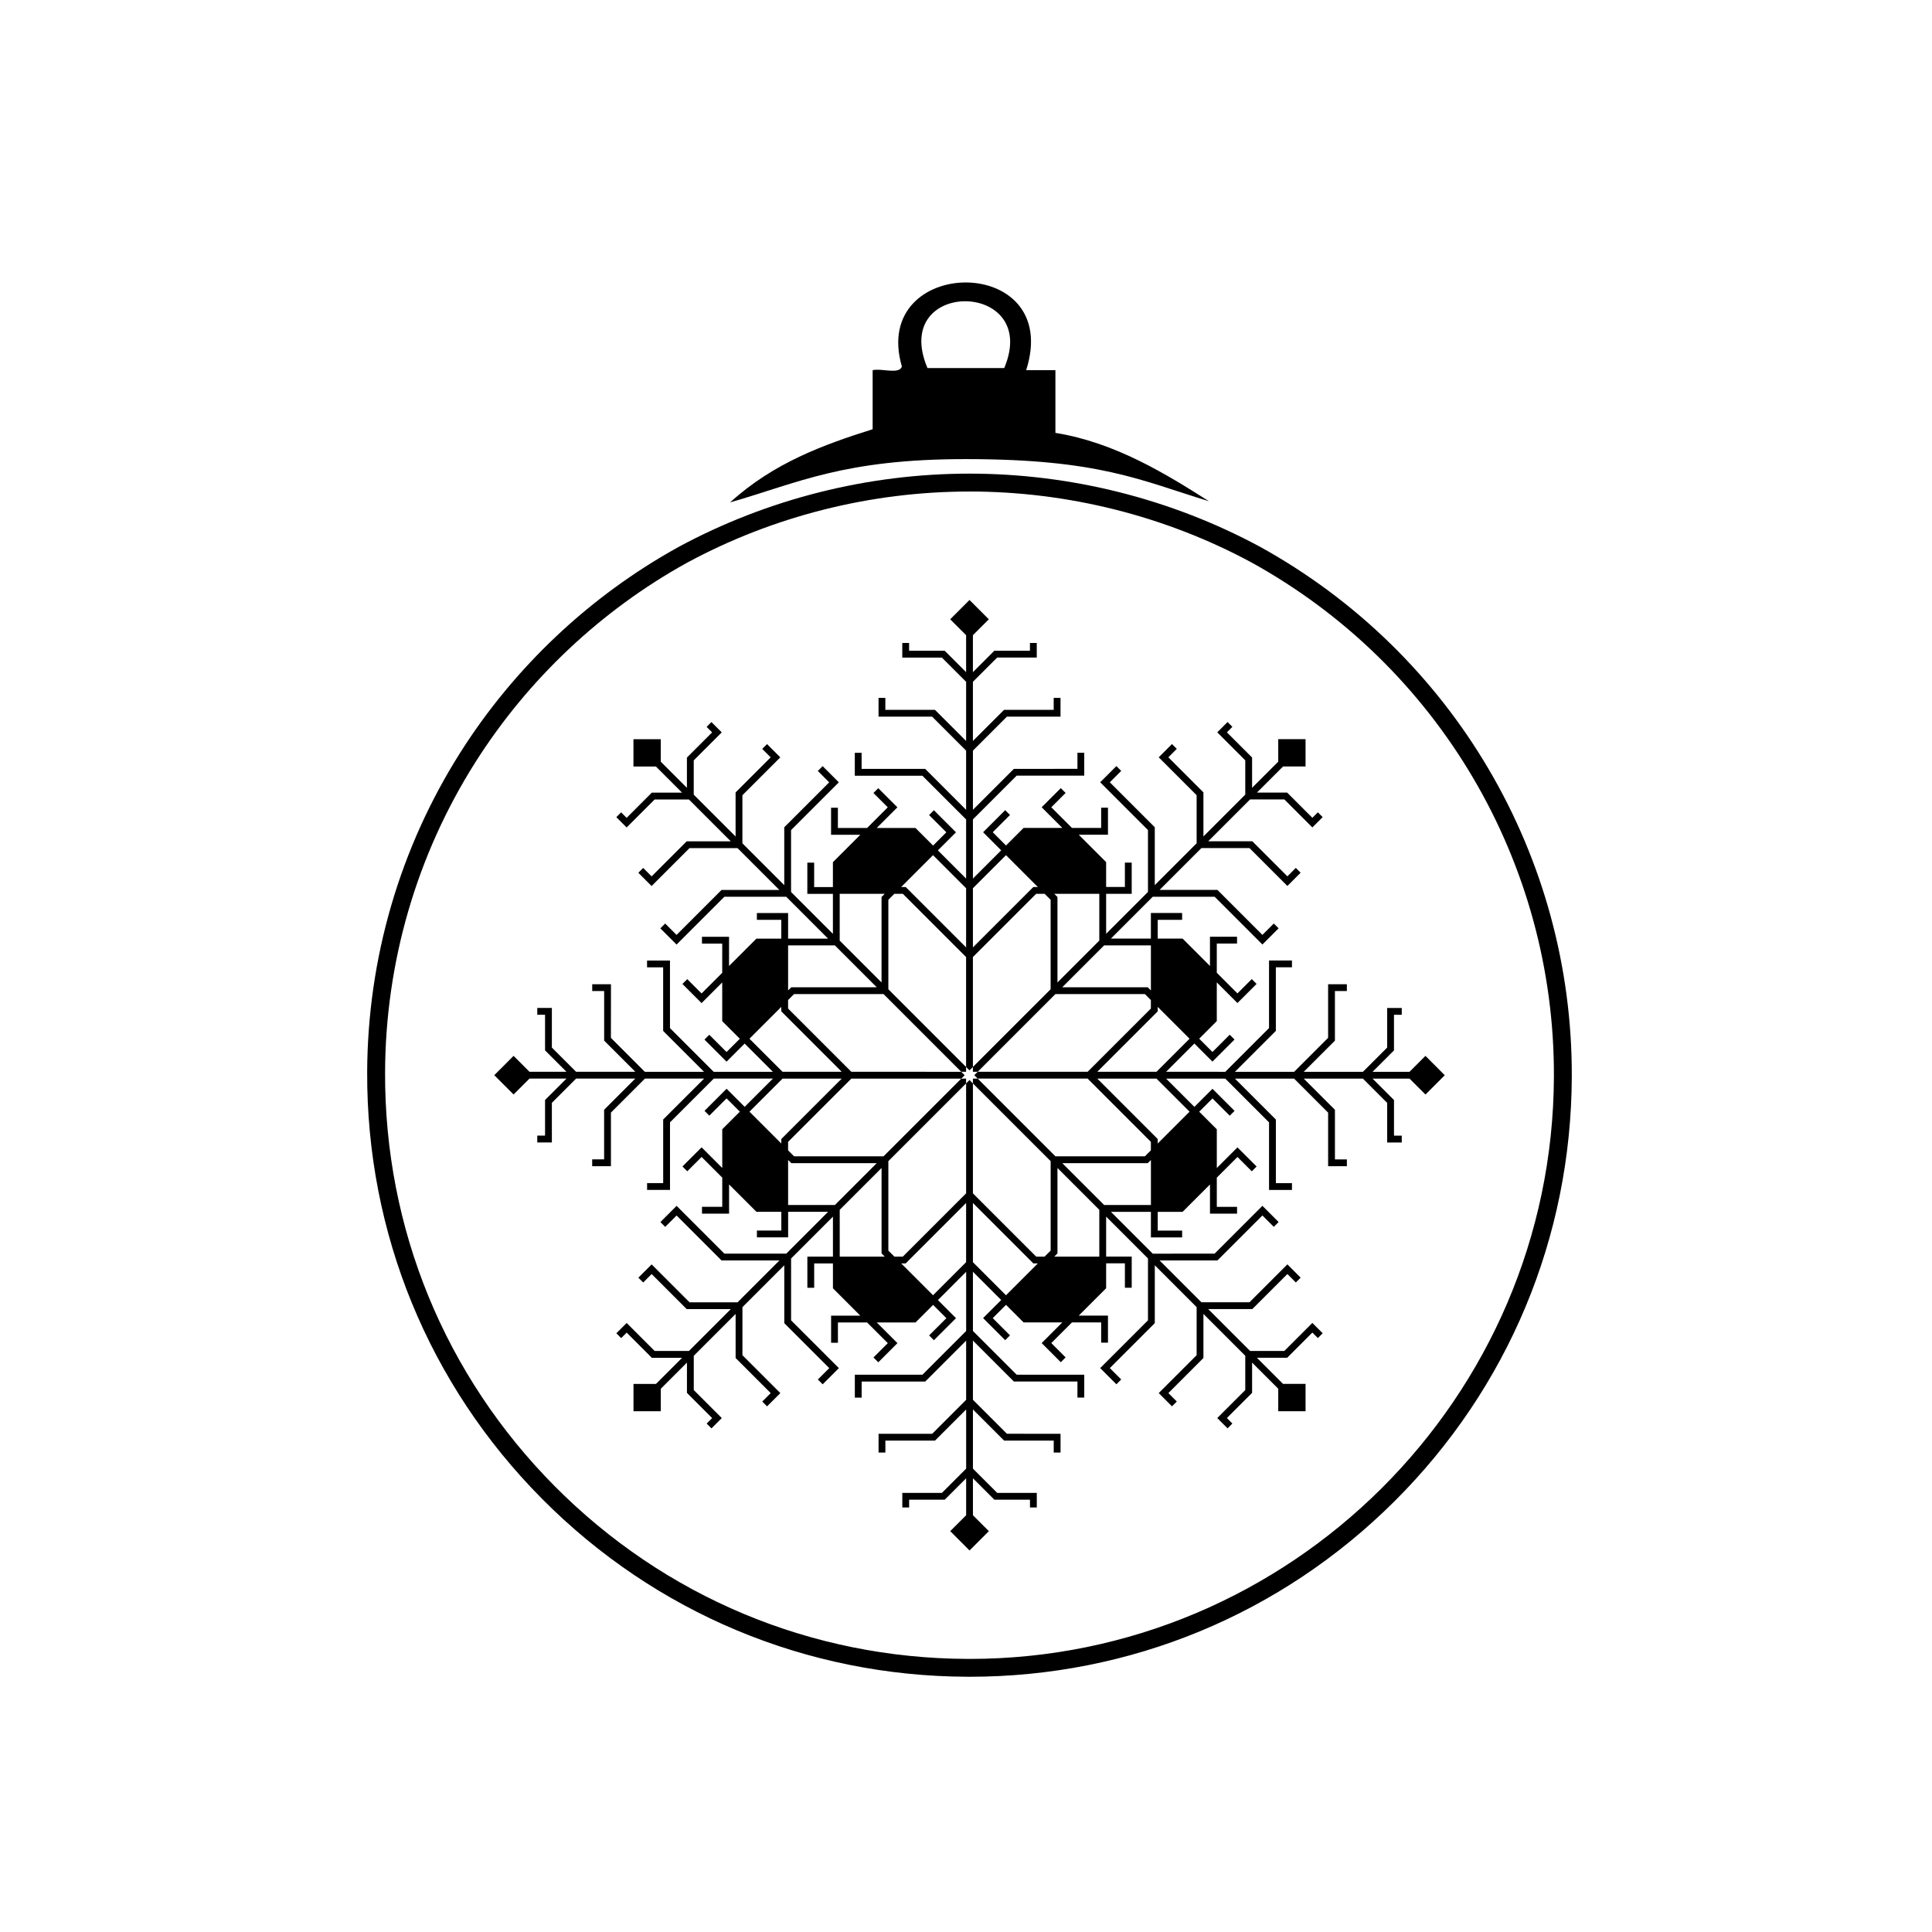 <?xml version="1.0" encoding="UTF-8"?>
<!-- The Best Svg Icon site in the world: iconSvg.co, Visit us! https://iconsvg.co -->
<svg fill="#000000" width="800px" height="800px" version="1.1" viewBox="144 144 512 512" xmlns="http://www.w3.org/2000/svg">
 <g>
  <path d="m521.76 423.82-4.219 4.219h-9.797l5.676-5.672v-9.438h2.059v-1.805h-3.867v10.496l-6.422 6.422h-15.684l8.262-8.258v-13.145h3.164v-1.805h-4.969v14.199l-9.008 9.008h-15.684l10.844-10.844v-16.852h4.266v-1.805h-6.074v17.906l-11.59 11.59-15.684-0.004 7.488-7.488 4.793 4.793 5.852-5.852-1.277-1.277-4.574 4.574-3.516-3.516 4.664-4.664v-10.258l5.473 5.473 5.074-5.074-1.277-1.277-3.797 3.797-5.473-5.473v-7.742h5.367v-1.805h-7.176v7.742l-7.254-7.254h-6.594v-4.973h6.469v-1.805h-8.277v6.777h-10.59l11.09-11.09h16.395l12.66 12.664 4.293-4.293-1.277-1.277-3.019 3.016-11.914-11.914h-15.336l11.09-11.09h12.738l10.043 10.043 3.512-3.516-1.277-1.277-2.234 2.238-9.297-9.293h-11.68l11.09-11.09h9.082l7.422 7.422 2.734-2.734-1.277-1.277-1.457 1.457-6.672-6.676h-8.023l6.93-6.926h5.961v-7.238h-7.238v5.961l-6.93 6.93v-8.023l-6.676-6.676 1.457-1.457-1.277-1.277-2.734 2.734 7.422 7.422v9.082l-11.09 11.09v-11.68l-9.293-9.297 2.238-2.238-1.277-1.277-3.512 3.516 10.043 10.043v12.738l-11.09 11.09v-15.336l-11.914-11.914 3.016-3.016-1.277-1.277-4.293 4.293 12.664 12.664v16.391l-11.09 11.09v-10.59h6.777v-8.277h-1.805v6.469h-4.973v-6.594l-7.254-7.254h7.742v-7.176h-1.805v5.367h-7.742l-5.473-5.473 3.797-3.797-1.277-1.277-5.074 5.074 5.473 5.473h-10.258l-4.664 4.664-3.516-3.516 4.574-4.574-1.277-1.277-5.852 5.852 4.793 4.793-7.488 7.484v-15.684l11.59-11.59h17.91v-6.07h-1.805v4.266l-16.852 0.012-10.844 10.844v-15.684l9.008-9.008h14.203v-4.969h-1.809v3.164h-13.145l-8.262 8.258v-15.684l6.426-6.422h10.496v-3.867h-1.809v2.059h-9.438l-5.676 5.676v-9.797l4.219-4.215-5.121-5.117-5.117 5.117 4.219 4.219v9.797l-5.672-5.676h-9.438v-2.059h-1.805v3.867h10.496l6.422 6.422v15.684l-8.262-8.258h-13.145v-3.164h-1.805v4.969h14.199l9.008 9.008v15.684l-10.84-10.844h-16.852v-4.266h-1.805v6.07h17.91l11.59 11.59v15.684l-7.484-7.484 4.793-4.793-5.852-5.852-1.277 1.277 4.574 4.574-3.516 3.516-4.664-4.664h-10.258l5.473-5.473-5.074-5.074-1.277 1.277 3.793 3.797-5.473 5.473h-7.742v-5.367h-1.809v7.176h7.742l-7.254 7.254v6.594h-4.969v-6.469h-1.809v8.277h6.777v10.59l-11.09-11.09v-16.395l12.664-12.664-4.293-4.293-1.277 1.277 3.016 3.016-11.914 11.914v15.336l-11.09-11.09v-12.738l10.043-10.043-3.516-3.516-1.277 1.277 2.238 2.238-9.297 9.297v11.68l-11.09-11.09v-9.082l7.422-7.422-2.734-2.734-1.277 1.277 1.457 1.457-6.676 6.676v8.023l-6.93-6.93v-5.961h-7.238v7.238h5.961l6.926 6.926h-8.023l-6.672 6.676-1.457-1.457-1.277 1.277 2.734 2.734 7.422-7.422h9.082l11.09 11.09h-11.68l-9.297 9.293-2.238-2.238-1.277 1.277 3.512 3.516 10.043-10.043h12.734l11.09 11.09h-15.336l-11.914 11.914-3.019-3.016-1.277 1.277 4.297 4.293 12.664-12.664h16.395l11.09 11.09h-10.59v-6.777h-8.273v1.805h6.469v4.973h-6.594l-7.254 7.254v-7.742h-7.176v1.805h5.367v7.742l-5.473 5.473-3.797-3.797-1.277 1.277 5.074 5.074 5.473-5.473v10.258l4.664 4.664-3.516 3.516-4.574-4.574-1.277 1.277 5.852 5.852 4.793-4.793 7.488 7.488h-15.684l-11.59-11.59v-17.906h-6.074v1.805h4.266v16.852l10.844 10.844h-15.684l-9.008-9.008 0.02-14.215h-4.969v1.805h3.164v13.145l8.258 8.258h-15.695l-6.422-6.422v-10.496h-3.867v1.805h2.062v9.438l5.676 5.676h-9.801l-4.215-4.219-5.117 5.121 5.117 5.117 4.215-4.215h9.801l-5.676 5.672v9.438h-2.062v1.809h3.867v-10.496l6.422-6.422h15.684l-8.258 8.258v13.145h-3.164v1.809h4.969v-14.203l9.008-9.008h15.684l-10.844 10.84v16.852h-4.266v1.809h6.074v-17.91l11.59-11.59h15.684l-7.488 7.484-4.793-4.793-5.852 5.852 1.277 1.277 4.574-4.574 3.516 3.516-4.664 4.664v10.262l-5.473-5.473-5.074 5.07 1.277 1.277 3.797-3.797 5.473 5.473v7.742h-5.367v1.809h7.176v-7.742l7.254 7.254h6.594v4.973h-6.469v1.805h8.273v-6.777h10.59l-11.09 11.09h-16.395l-12.664-12.664-4.297 4.293 1.277 1.277 3.019-3.016 11.914 11.914h15.336l-11.09 11.09h-12.734l-10.043-10.043-3.512 3.516 1.277 1.277 2.238-2.238 9.297 9.297h11.68l-11.09 11.09h-9.082l-7.422-7.422-2.734 2.734 1.277 1.277 1.457-1.457 6.672 6.676h8.023l-6.926 6.926h-5.961v7.238h7.238v-5.961l6.93-6.93v8.023l6.676 6.676-1.457 1.457 1.277 1.277 2.734-2.734-7.422-7.422v-9.082l11.09-11.09v11.68l9.297 9.297-2.238 2.238 1.277 1.277 3.516-3.516-10.043-10.043v-12.738l11.09-11.09v15.336l11.914 11.914-3.016 3.019 1.277 1.277 4.293-4.293-12.664-12.66v-16.395l11.09-11.09v10.59h-6.777v8.273h1.809v-6.469h4.969v6.594l7.254 7.254h-7.742v7.176h1.809v-5.367h7.742l5.477 5.473-3.797 3.797 1.277 1.277 5.074-5.074-5.473-5.473h10.258l4.664-4.664 3.516 3.516-4.574 4.574 1.277 1.277 5.852-5.852-4.793-4.793 7.484-7.488v15.684l-11.59 11.59h-17.91v6.074h1.805v-4.266h16.852l10.84-10.844v15.684l-9.008 9.008h-14.199v4.969h1.805v-3.164h13.145l8.262-8.258v15.684l-6.422 6.422h-10.496v3.867h1.805v-2.062h9.438l5.672-5.672v9.797l-4.219 4.215 5.117 5.121 5.121-5.121-4.219-4.215v-9.797l5.676 5.672h9.438v2.062h1.809v-3.867h-10.496l-6.426-6.422v-15.684l8.262 8.258h13.145v3.164h1.809v-4.969l-14.211-0.012-9.008-9.008v-15.684l10.844 10.844h16.852v4.266h1.805v-6.074h-17.91l-11.59-11.59v-15.684l7.488 7.484-4.793 4.793 5.852 5.852 1.277-1.277-4.574-4.574 3.516-3.516 4.664 4.664h10.258l-5.473 5.473 5.074 5.074 1.277-1.277-3.797-3.797 5.473-5.473h7.742v5.367h1.805v-7.176h-7.742l7.254-7.254v-6.594h4.973v6.469h1.805v-8.262h-6.777v-10.59l11.09 11.09v16.395l-12.664 12.66 4.293 4.293 1.277-1.277-3.016-3.019 11.914-11.914v-15.336l11.09 11.09v12.738l-10.043 10.043 3.512 3.516 1.277-1.277-2.238-2.238 9.293-9.297v-11.68l11.09 11.09v9.082l-7.422 7.422 2.734 2.734 1.277-1.277-1.457-1.457 6.676-6.676v-8.023l6.93 6.926v5.961h7.238v-7.238h-5.965l-6.926-6.926h8.023l6.672-6.676 1.457 1.457 1.277-1.277-2.734-2.734-7.422 7.422h-9.082l-11.09-11.09h11.68l9.297-9.297 2.234 2.238 1.277-1.277-3.512-3.516-10.043 10.043h-12.738l-11.09-11.09h15.336l11.914-11.914 3.019 3.016 1.277-1.277-4.293-4.293-12.66 12.664-16.391 0.016-11.09-11.09h10.59v6.777h8.277v-1.805h-6.469v-4.973h6.594l7.254-7.254v7.742h7.176v-1.809h-5.367v-7.742l5.473-5.473 3.797 3.797 1.277-1.277-5.074-5.07-5.473 5.473v-10.258l-4.664-4.664 3.516-3.516 4.574 4.574 1.277-1.277-5.852-5.852-4.793 4.793-7.488-7.484h15.684l11.59 11.59v17.91h6.074v-1.809h-4.266v-16.852l-10.844-10.84h15.684l9.008 9.008v14.203h4.969v-1.809h-3.164v-13.145l-8.262-8.258h15.684l6.422 6.422v10.496h3.867v-1.809h-2.059v-9.438l-5.676-5.672h9.797l4.219 4.215 5.117-5.117zm-71.281 4.215h-15.684l16.012-16.012v-1.191l8.438 8.438zm-1.48 20.816-1.59 1.59h-23.703l-20.598-20.598h-1.277v1.277l20.602 20.598v23.703l-1.59 1.59h-2.246l-16.762-16.762v-29.129l-0.902-0.902-0.902 0.902v29.129l-16.766 16.762h-2.25l-1.59-1.59v-23.703l20.598-20.598v-1.277h-1.277l-20.598 20.598h-23.703l-1.59-1.59v-2.246l16.762-16.762h29.129l0.902-0.902-0.902-0.902-29.129-0.004-16.762-16.762v-2.246l1.59-1.59h23.703l20.598 20.598h1.277v-1.277l-20.598-20.598v-23.703l1.59-1.59h2.25l16.762 16.762v29.133l0.902 0.902 0.902-0.902v-29.133l16.762-16.762h2.246l1.59 1.59v23.703l-20.602 20.598v1.277h1.277l20.598-20.598h23.703l1.59 1.59v2.246l-16.762 16.762h-29.133l-0.902 0.902 0.902 0.902h29.133l16.762 16.762zm0-54.309v11.934l-0.844-0.844h-22.645l11.09-11.09zm-13.672-1.277-11.09 11.09v-22.645l-0.844-0.84h11.934zm-24.73-22.641 8.438 8.438h-1.191l-16.012 16.012v-15.684zm-10.57 8.766v15.684l-16.012-16.012h-1.191l8.438-8.438zm-33.496 1.48h11.93l-0.844 0.84v22.645l-11.09-11.09zm-1.277 13.672 11.09 11.09h-22.645l-0.844 0.844v-11.934zm-22.641 24.727 8.438-8.438v1.191l16.012 16.012h-15.684zm8.766 10.574h15.684l-16.012 16.012v1.191l-8.438-8.438zm1.477 33.492v-11.93l0.844 0.84h22.645l-11.09 11.09zm13.676 1.281 11.09-11.09v22.645l0.844 0.844h-11.93zm24.73 22.637-8.438-8.438h1.191l16.012-16.012v15.684zm10.57-8.762v-15.684l16.012 16.012h1.191l-8.438 8.438zm33.496-1.48h-11.934l0.844-0.844v-22.645l11.09 11.09zm1.277-13.676-11.09-11.09h22.645l0.844-0.84v11.93zm22.641-24.73-8.438 8.438v-1.191l-16.012-16.012h15.684z"/>
  <path d="m400.96 588.36h-0.008l-0.621-0.004c-42.637-0.16-82.66-16.91-112.7-47.172-30.035-30.262-46.488-70.41-46.328-113.05 0.113-30.082 8.637-59.352 24.648-84.648 14.355-22.68 34.348-41.527 57.816-54.508 23.559-12.734 50.234-19.461 77.156-19.461 26.812 0 53.395 6.68 76.867 19.312 51.27 28.238 82.969 82.078 82.75 140.52-0.156 42.531-16.836 82.48-46.969 112.49-30.117 29.996-70.117 46.52-112.62 46.52zm-0.031-314.1c-26.137 0-52.031 6.527-74.879 18.883-22.754 12.586-42.156 30.879-56.086 52.887-15.535 24.543-23.805 52.941-23.914 82.133-0.156 41.371 15.809 80.328 44.953 109.69 29.145 29.359 67.977 45.617 109.35 45.773l0.602 0.004c85.07 0.004 154.54-69.215 154.85-154.3 0.215-56.703-30.543-108.95-80.273-136.34-22.766-12.254-48.57-18.734-74.602-18.734z"/>
  <path d="m375.26 257.75v-15.645c2.316-0.59 7.031 1.215 7.75-0.969-8.594-29.512 42.898-30.223 32.934 0.969h7.75v16.613c15.867 2.543 29.43 10.969 40.688 18.117-18.152-5.535-29.031-11.168-64.461-11.168-32.48 0-44.48 6.336-62.438 11.473 11.609-10.543 24.77-15.281 37.777-19.391zm14.527-16.207h20.344c9.867-23.375-30.395-23.844-20.344 0z"/>
 </g>
</svg>